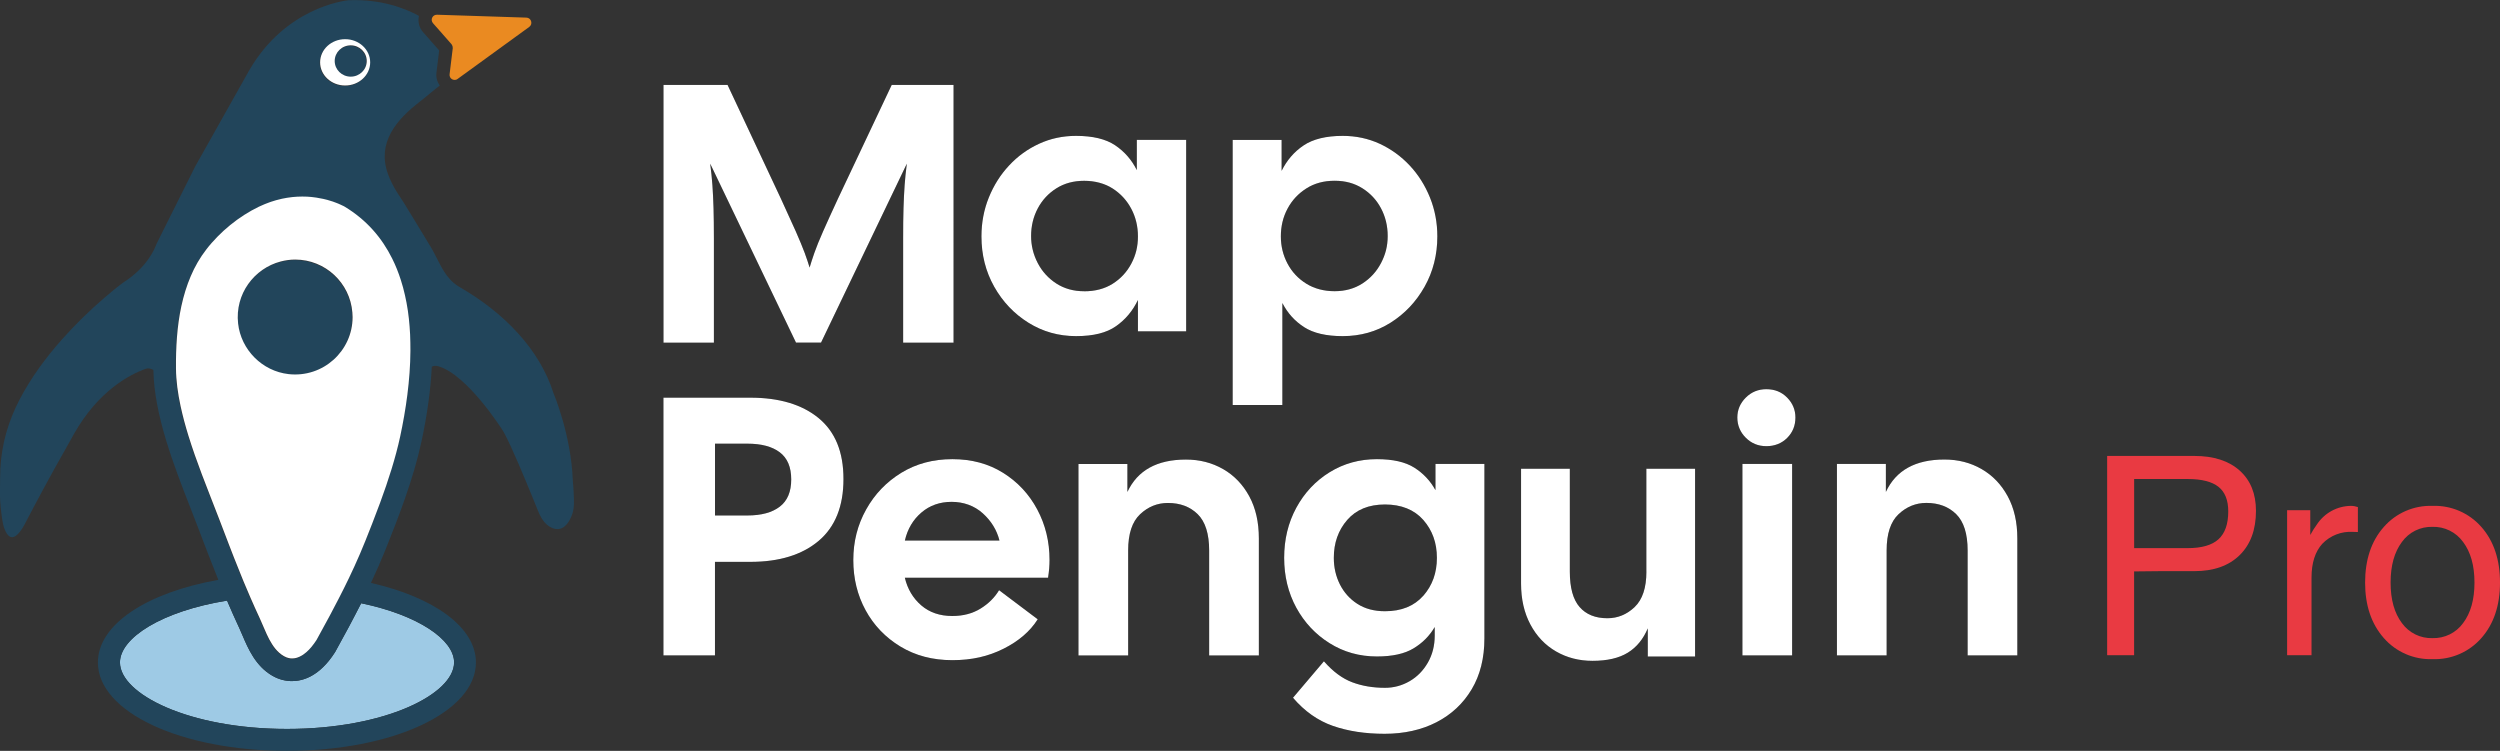 <?xml version="1.0" encoding="UTF-8"?>
<svg id="_レイヤー_2" data-name="レイヤー 2" xmlns="http://www.w3.org/2000/svg" viewBox="0 0 560.27 168.27">
  <rect x="0" y="0" width="560.27" height="168.27" fill="#333333" stroke="none"/>
  <defs>
    <style>
      .cls-1 {
        fill: #e93a42;
      }

      .cls-2 {
        fill: #fff;
      }

      .cls-3 {
        fill: #22455b;
      }

      .cls-4 {
        fill: #ea8a21;
      }

      .cls-5 {
        fill: #9ecae5;
      }
    </style>
  </defs>
  <g id="_レイヤー_1-2" data-name="レイヤー 1">
    <g>
      <g>
        <g>
          <g>
            <g>
              <path d="M159.99,53.44c0-2.64-.03-4.89-.08-6.77-.06-1.87-.14-3.59-.25-5.16-.11-1.57-.28-3.18-.5-4.83l19.23,40.1h5.61l19.23-40.1c-.22,1.65-.39,3.26-.5,4.83-.11,1.57-.19,3.29-.25,5.16-.06,1.87-.08,4.13-.08,6.77v23.35h11.3V19.03h-13.86l-12.05,25.5c-1.38,2.97-2.49,5.42-3.34,7.34-.85,1.93-1.5,3.52-1.94,4.79-.44,1.27-.8,2.37-1.07,3.3-.28-.94-.65-2.04-1.11-3.3-.47-1.26-1.13-2.86-1.98-4.79-.85-1.92-1.97-4.37-3.34-7.34l-11.96-25.5h-14.36v57.76h11.3v-23.35Z"/>
              <path d="M255.02,67.25v7.01h10.81V31.35h-11.06v6.77c-1.15-2.31-2.78-4.17-4.87-5.57-2.09-1.4-5.01-2.1-8.75-2.1-2.97,0-5.73.59-8.29,1.77-2.56,1.18-4.8,2.8-6.72,4.87-1.93,2.06-3.44,4.46-4.54,7.18-1.1,2.72-1.65,5.63-1.65,8.71,0,4.13.95,7.88,2.85,11.26,1.9,3.38,4.46,6.08,7.67,8.08,3.22,2.01,6.78,3.01,10.69,3.01s6.83-.74,8.95-2.23c2.12-1.49,3.75-3.44,4.91-5.86ZM242.97,65.27c-2.37,0-4.44-.58-6.23-1.73-1.79-1.16-3.18-2.68-4.17-4.58-.99-1.9-1.49-3.92-1.49-6.06,0-2.25.5-4.32,1.49-6.19.99-1.87,2.38-3.37,4.17-4.5,1.79-1.13,3.86-1.69,6.23-1.69s4.61.58,6.39,1.73c1.79,1.15,3.18,2.67,4.17,4.54.99,1.87,1.49,3.93,1.49,6.19s-.49,4.24-1.49,6.11c-.99,1.87-2.38,3.37-4.17,4.5-1.79,1.13-3.92,1.69-6.39,1.69Z"/>
              <path d="M292.25,73.31c2.09,1.35,4.98,2.02,8.66,2.02,3.96,0,7.54-1,10.73-3.01,3.19-2.01,5.73-4.7,7.63-8.08,1.9-3.38,2.85-7.14,2.85-11.26,0-3.08-.55-5.98-1.65-8.71-1.1-2.72-2.61-5.12-4.54-7.18-1.93-2.06-4.17-3.68-6.72-4.87-2.56-1.18-5.32-1.77-8.29-1.77-3.74,0-6.67.72-8.79,2.15-2.12,1.43-3.75,3.33-4.91,5.69v-6.93h-10.97v59.41h11.14v-22.86c1.16,2.26,2.78,4.06,4.87,5.4ZM287.05,52.97c0-2.25.49-4.32,1.49-6.19.99-1.87,2.39-3.38,4.21-4.54,1.81-1.16,3.93-1.73,6.35-1.73s4.44.57,6.23,1.69c1.79,1.13,3.18,2.63,4.17,4.5.99,1.87,1.49,3.93,1.49,6.19s-.5,4.17-1.49,6.06c-.99,1.9-2.38,3.42-4.17,4.58-1.79,1.15-3.87,1.73-6.23,1.73s-4.54-.56-6.35-1.69c-1.82-1.13-3.22-2.63-4.21-4.5-.99-1.87-1.49-3.91-1.49-6.11Z"/>
              <path d="M183.46,93.7c-3.71-3.05-8.82-4.58-15.31-4.58h-19.47v57.76h11.55v-20.96h7.92c6.49,0,11.59-1.57,15.31-4.7,3.71-3.13,5.57-7.76,5.57-13.86s-1.86-10.6-5.57-13.66ZM174.76,113.54c-1.71,1.32-4.13,1.98-7.26,1.98h-7.26v-16.09h7.26c3.14,0,5.56.65,7.26,1.94,1.7,1.29,2.56,3.31,2.56,6.07s-.85,4.79-2.56,6.1Z"/>
              <path d="M224.78,105.95c-3.27-2.04-7.05-3.05-11.35-3.05s-8.1,1.02-11.43,3.05c-3.33,2.04-5.96,4.77-7.88,8.21-1.93,3.44-2.89,7.22-2.89,11.35s.92,7.88,2.76,11.26c1.84,3.38,4.44,6.09,7.8,8.13,3.36,2.03,7.23,3.05,11.63,3.05s8.06-.85,11.47-2.56c3.41-1.7,5.97-3.91,7.67-6.6l-8.66-6.52c-.99,1.65-2.38,3.03-4.17,4.13-1.79,1.1-3.89,1.65-6.31,1.65-2.81,0-5.13-.8-6.97-2.39-1.84-1.59-3.07-3.66-3.67-6.19h32.1c.11-.71.19-1.4.25-2.06.05-.66.08-1.29.08-1.9,0-4.13-.92-7.91-2.76-11.35-1.84-3.44-4.4-6.17-7.67-8.21ZM202.79,121.13c.6-2.58,1.84-4.68,3.71-6.27,1.87-1.6,4.13-2.39,6.77-2.39s5.07.85,6.97,2.56c1.9,1.71,3.15,3.74,3.75,6.11h-21.21Z"/>
              <path d="M274.11,105.13c-2.48-1.43-5.25-2.14-8.33-2.14-6.49,0-10.86,2.42-13.12,7.26v-6.27h-10.97v42.91h11.14v-23.52c0-3.74.89-6.45,2.68-8.13,1.79-1.68,3.86-2.52,6.23-2.52,2.75,0,4.98.84,6.68,2.52s2.56,4.39,2.56,8.13v23.52h11.14v-26.24c0-3.63-.71-6.77-2.14-9.41-1.43-2.64-3.38-4.68-5.86-6.11Z"/>
              <path d="M321.69,109.83c-1.15-2.09-2.74-3.77-4.74-5.03-2.01-1.27-4.8-1.9-8.37-1.9-3.91,0-7.44.98-10.6,2.93-3.16,1.95-5.65,4.61-7.47,7.96-1.82,3.36-2.72,7.1-2.72,11.22s.91,7.85,2.72,11.18c1.82,3.33,4.3,5.98,7.47,7.96,3.16,1.98,6.7,2.97,10.6,2.97,3.46,0,6.2-.6,8.21-1.82,2.01-1.21,3.59-2.8,4.74-4.78v1.9c0,2.26-.51,4.28-1.53,6.06-1.02,1.79-2.38,3.18-4.08,4.17-1.71.99-3.55,1.49-5.53,1.49-2.7,0-5.14-.41-7.34-1.24-2.2-.82-4.32-2.39-6.35-4.7l-6.93,8.17c2.58,3.02,5.57,5.13,8.95,6.31,3.38,1.18,7.25,1.77,11.59,1.77s8.28-.87,11.63-2.6c3.35-1.73,5.98-4.19,7.88-7.38,1.9-3.19,2.85-6.99,2.85-11.39v-39.11h-10.97v5.86ZM318.97,133.51c-2.04,2.31-4.9,3.47-8.58,3.47-2.42,0-4.48-.55-6.19-1.65-1.71-1.1-3.01-2.56-3.92-4.37-.91-1.82-1.36-3.8-1.36-5.94,0-3.35,1-6.19,3.01-8.5,2.01-2.31,4.83-3.46,8.46-3.46s6.54,1.15,8.58,3.46c2.03,2.31,3.05,5.14,3.05,8.5s-1.02,6.19-3.05,8.5Z"/>
              <path d="M395.86,87.22c-1.82,0-3.36.63-4.62,1.89-1.26,1.26-1.89,2.74-1.89,4.46s.63,3.28,1.89,4.53c1.26,1.26,2.8,1.89,4.62,1.89s3.42-.61,4.66-1.85c1.23-1.23,1.85-2.75,1.85-4.57,0-1.71-.61-3.2-1.85-4.46-1.23-1.26-2.78-1.89-4.66-1.89Z"/>
              <rect x="390.49" y="103.97" width="11.14" height="42.91"/>
              <path d="M449.95,111.23c-1.43-2.64-3.38-4.68-5.86-6.11-2.47-1.43-5.25-2.14-8.33-2.14-6.49,0-10.87,2.42-13.12,7.26v-6.27h-10.97v42.91h11.14v-23.52c0-3.74.89-6.45,2.68-8.13,1.79-1.68,3.86-2.52,6.23-2.52,2.75,0,4.98.84,6.68,2.52,1.7,1.68,2.56,4.39,2.56,8.13v23.52h11.14v-26.24c0-3.63-.72-6.77-2.15-9.41Z"/>
              <path d="M368.97,128.11c0,3.61-.88,6.26-2.63,7.93-1.75,1.67-3.79,2.51-6.11,2.51-2.7,0-4.77-.84-6.23-2.51-1.46-1.67-2.19-4.32-2.19-7.93v-23.06h-10.93v25.73c0,3.51.7,6.57,2.1,9.19,1.4,2.62,3.32,4.63,5.75,6.03,2.43,1.4,5.15,2.1,8.17,2.1,3.29,0,5.92-.61,7.89-1.82,1.97-1.21,3.47-3.03,4.49-5.46v6.31h10.6v-42.08h-10.92v23.06Z"/>
            </g>
            <g>
              <path class="cls-2" d="M159.99,53.44c0-2.64-.03-4.89-.08-6.77-.06-1.87-.14-3.59-.25-5.16-.11-1.57-.28-3.18-.5-4.83l19.23,40.1h5.61l19.23-40.1c-.22,1.65-.39,3.26-.5,4.83-.11,1.57-.19,3.29-.25,5.16-.06,1.87-.08,4.13-.08,6.77v23.35h11.3V19.03h-13.86l-12.05,25.5c-1.38,2.97-2.49,5.42-3.34,7.34-.85,1.93-1.5,3.52-1.94,4.79-.44,1.27-.8,2.37-1.07,3.3-.28-.94-.65-2.04-1.11-3.3-.47-1.26-1.13-2.86-1.98-4.79-.85-1.92-1.97-4.37-3.34-7.34l-11.96-25.5h-14.36v57.76h11.3v-23.35Z"/>
              <path class="cls-2" d="M255.02,67.25v7.01h10.81V31.35h-11.06v6.77c-1.15-2.31-2.78-4.17-4.87-5.57-2.09-1.4-5.01-2.1-8.75-2.1-2.97,0-5.73.59-8.29,1.77-2.56,1.18-4.8,2.8-6.72,4.87-1.93,2.06-3.44,4.46-4.54,7.18-1.1,2.72-1.65,5.63-1.65,8.71,0,4.13.95,7.88,2.85,11.26,1.9,3.38,4.46,6.08,7.67,8.08,3.22,2.01,6.78,3.01,10.69,3.01s6.83-.74,8.95-2.23c2.12-1.49,3.75-3.44,4.91-5.86ZM242.97,65.27c-2.37,0-4.44-.58-6.23-1.73-1.79-1.16-3.18-2.68-4.17-4.58-.99-1.9-1.49-3.92-1.49-6.06,0-2.25.5-4.32,1.49-6.19.99-1.87,2.38-3.37,4.17-4.5,1.79-1.13,3.86-1.69,6.23-1.69s4.61.58,6.39,1.73c1.79,1.15,3.18,2.67,4.17,4.54.99,1.87,1.49,3.93,1.49,6.19s-.49,4.24-1.49,6.11c-.99,1.87-2.38,3.37-4.17,4.5-1.79,1.13-3.92,1.69-6.39,1.69Z"/>
              <path class="cls-2" d="M292.25,73.31c2.09,1.35,4.98,2.02,8.66,2.02,3.96,0,7.54-1,10.73-3.01,3.19-2.01,5.73-4.7,7.63-8.08,1.9-3.38,2.85-7.14,2.85-11.26,0-3.08-.55-5.98-1.65-8.71-1.1-2.72-2.61-5.12-4.54-7.18-1.93-2.06-4.17-3.68-6.72-4.87-2.56-1.18-5.32-1.77-8.29-1.77-3.74,0-6.67.72-8.79,2.15-2.12,1.43-3.75,3.33-4.91,5.69v-6.93h-10.97v59.41h11.14v-22.86c1.16,2.26,2.78,4.06,4.87,5.4ZM287.05,52.97c0-2.25.49-4.32,1.49-6.19.99-1.87,2.39-3.38,4.21-4.54,1.81-1.16,3.93-1.73,6.35-1.73s4.44.57,6.23,1.69c1.79,1.13,3.18,2.63,4.17,4.5.99,1.87,1.49,3.93,1.49,6.19s-.5,4.17-1.49,6.06c-.99,1.9-2.38,3.42-4.17,4.58-1.79,1.15-3.87,1.73-6.23,1.73s-4.54-.56-6.35-1.69c-1.82-1.13-3.22-2.63-4.21-4.5-.99-1.87-1.49-3.91-1.49-6.11Z"/>
              <path class="cls-2" d="M183.46,93.7c-3.71-3.05-8.82-4.58-15.31-4.58h-19.47v57.76h11.55v-20.96h7.92c6.49,0,11.59-1.57,15.31-4.7,3.71-3.13,5.57-7.76,5.57-13.86s-1.86-10.6-5.57-13.66ZM174.76,113.54c-1.71,1.32-4.13,1.98-7.26,1.98h-7.26v-16.09h7.26c3.14,0,5.56.65,7.26,1.94,1.7,1.29,2.56,3.31,2.56,6.07s-.85,4.79-2.56,6.1Z"/>
              <path class="cls-2" d="M224.78,105.95c-3.27-2.04-7.05-3.05-11.35-3.05s-8.1,1.02-11.43,3.05c-3.33,2.04-5.96,4.77-7.88,8.21-1.93,3.44-2.89,7.22-2.89,11.35s.92,7.88,2.76,11.26c1.84,3.38,4.44,6.09,7.8,8.13,3.36,2.03,7.23,3.05,11.63,3.05s8.06-.85,11.47-2.56c3.41-1.7,5.97-3.91,7.67-6.6l-8.66-6.52c-.99,1.65-2.38,3.03-4.17,4.13-1.79,1.1-3.89,1.65-6.31,1.65-2.81,0-5.13-.8-6.97-2.39-1.84-1.59-3.07-3.66-3.67-6.19h32.1c.11-.71.19-1.4.25-2.06.05-.66.08-1.29.08-1.9,0-4.13-.92-7.91-2.76-11.35-1.84-3.44-4.4-6.17-7.67-8.21ZM202.79,121.13c.6-2.58,1.84-4.68,3.71-6.27,1.87-1.6,4.13-2.39,6.77-2.39s5.07.85,6.97,2.56c1.9,1.71,3.15,3.74,3.75,6.11h-21.21Z"/>
              <path class="cls-2" d="M274.11,105.13c-2.48-1.43-5.25-2.14-8.33-2.14-6.49,0-10.86,2.42-13.12,7.26v-6.27h-10.97v42.91h11.14v-23.52c0-3.74.89-6.45,2.68-8.13,1.79-1.68,3.86-2.52,6.23-2.52,2.75,0,4.98.84,6.68,2.52s2.56,4.39,2.56,8.13v23.52h11.14v-26.24c0-3.63-.71-6.77-2.14-9.41-1.43-2.64-3.38-4.68-5.86-6.11Z"/>
              <path class="cls-2" d="M321.69,109.83c-1.15-2.09-2.74-3.77-4.74-5.03-2.01-1.27-4.8-1.9-8.37-1.9-3.91,0-7.44.98-10.6,2.93-3.16,1.95-5.65,4.61-7.47,7.96-1.82,3.36-2.72,7.1-2.72,11.22s.91,7.85,2.72,11.18c1.82,3.33,4.3,5.98,7.47,7.96,3.16,1.98,6.7,2.97,10.6,2.97,3.46,0,6.2-.6,8.21-1.82,2.01-1.21,3.59-2.8,4.74-4.78v1.9c0,2.26-.51,4.28-1.53,6.06-1.02,1.79-2.38,3.18-4.08,4.17-1.71.99-3.55,1.49-5.53,1.49-2.7,0-5.14-.41-7.34-1.24-2.2-.82-4.32-2.39-6.35-4.7l-6.93,8.17c2.58,3.02,5.57,5.13,8.95,6.31,3.38,1.18,7.25,1.77,11.59,1.77s8.28-.87,11.63-2.6c3.35-1.73,5.98-4.19,7.88-7.38,1.9-3.19,2.85-6.99,2.85-11.39v-39.11h-10.97v5.86ZM318.97,133.51c-2.04,2.31-4.9,3.47-8.58,3.47-2.42,0-4.48-.55-6.19-1.65-1.71-1.1-3.01-2.56-3.92-4.37-.91-1.82-1.36-3.8-1.36-5.94,0-3.35,1-6.19,3.01-8.5,2.01-2.31,4.83-3.46,8.46-3.46s6.54,1.15,8.58,3.46c2.03,2.31,3.05,5.14,3.05,8.5s-1.02,6.19-3.05,8.5Z"/>
              <path class="cls-2" d="M395.86,87.22c-1.82,0-3.36.63-4.62,1.89-1.26,1.26-1.89,2.74-1.89,4.46s.63,3.28,1.89,4.53c1.26,1.26,2.8,1.89,4.62,1.89s3.42-.61,4.66-1.85c1.23-1.23,1.85-2.75,1.85-4.57,0-1.71-.61-3.2-1.85-4.46-1.23-1.26-2.78-1.89-4.66-1.89Z"/>
              <rect class="cls-2" x="390.49" y="103.97" width="11.14" height="42.91"/>
              <path class="cls-2" d="M449.95,111.23c-1.43-2.64-3.38-4.68-5.86-6.11-2.47-1.43-5.25-2.14-8.33-2.14-6.49,0-10.87,2.42-13.12,7.26v-6.27h-10.97v42.91h11.14v-23.52c0-3.74.89-6.45,2.68-8.13,1.79-1.68,3.86-2.52,6.23-2.52,2.75,0,4.98.84,6.68,2.52,1.7,1.68,2.56,4.39,2.56,8.13v23.52h11.14v-26.24c0-3.63-.72-6.77-2.15-9.41Z"/>
              <path class="cls-2" d="M368.97,128.11c0,3.61-.88,6.26-2.63,7.93-1.75,1.67-3.79,2.51-6.11,2.51-2.7,0-4.77-.84-6.23-2.51-1.46-1.67-2.19-4.32-2.19-7.93v-23.06h-10.93v25.73c0,3.51.7,6.57,2.1,9.19,1.4,2.62,3.32,4.63,5.75,6.03,2.43,1.4,5.15,2.1,8.17,2.1,3.29,0,5.92-.61,7.89-1.82,1.97-1.21,3.47-3.03,4.49-5.46v6.31h10.6v-42.08h-10.92v23.06Z"/>
            </g>
          </g>
          <g>
            <path class="cls-5" d="M75.12,146.09l-.09.14c-3.4,5.3-7.11,6.41-9.61,6.41-1.52,0-2.99-.4-4.37-1.19-3.78-2.17-5.47-6.15-6.71-9.06-.22-.53-.44-1.04-.66-1.51-.99-2.13-1.92-4.21-2.8-6.28-14.62,2.36-24,8.36-24,13.86,0,7.05,15.38,14.9,37.44,14.9s37.44-7.85,37.44-14.9c0-5.09-8.04-10.61-20.83-13.27-1.74,3.45-3.64,6.98-5.74,10.76l-.08.14Z"/>
            <path class="cls-3" d="M45.15,106.41c1.34,3.55,2.71,6.96,3.89,10.04.74,1.96,1.47,3.86,2.19,5.73-.72-1.87-1.45-3.78-2.19-5.73-1.17-3.09-2.55-6.49-3.89-10.04Z"/>
            <path class="cls-3" d="M42.65,62c.46-1.07.97-2.1,1.55-3.11-.58,1-1.1,2.04-1.55,3.11Z"/>
            <path class="cls-3" d="M45.15,106.41c-1.07-2.84-2.12-5.78-3.03-8.72.9,2.94,1.95,5.87,3.03,8.72Z"/>
            <path class="cls-3" d="M48.65,53.14c.9-.91,1.85-1.78,2.85-2.6-1,.81-1.95,1.68-2.85,2.6Z"/>
            <path class="cls-3" d="M67.69,44.13c-.06,0-.12,0-.18,0,.1,0,.19,0,.29,0-.04,0-.07,0-.11,0Z"/>
            <path class="cls-3" d="M51.49,50.54c2-1.63,4.18-3.03,6.44-4.12-2.26,1.09-4.44,2.49-6.44,4.12Z"/>
            <path class="cls-3" d="M65.45,44.25s.01,0,.02,0c0,0-.01,0-.02,0Z"/>
            <path class="cls-3" d="M66.49,44.17c.1,0,.2,0,.3-.01-.1,0-.2,0-.3.01Z"/>
            <path class="cls-3" d="M64.09,44.44c.11-.02.22-.04.32-.05-.11.02-.22.04-.32.05Z"/>
            <path class="cls-3" d="M59.14,45.89c.12-.05.23-.09.35-.14-.12.05-.23.09-.35.14Z"/>
            <path class="cls-3" d="M85.14,112.72c-.58,1.59-1.18,3.15-1.78,4.69.6-1.54,1.2-3.1,1.78-4.69Z"/>
            <path class="cls-3" d="M62.96,44.66c.11-.02.22-.05.33-.07-.11.02-.22.05-.33.07Z"/>
            <path class="cls-3" d="M61.83,44.94s.01,0,.02,0c0,0-.01,0-.02,0Z"/>
            <path class="cls-3" d="M60.35,45.42c.12-.04.23-.08.35-.12-.11.04-.23.08-.35.12Z"/>
            <path class="cls-3" d="M40.56,68.68c-.99,4.59-1.25,9.4-1.21,13.94,0,.03,0,.06,0,.09,0-.03,0-.06,0-.09-.04-4.54.22-9.34,1.21-13.94Z"/>
            <path class="cls-3" d="M47.35,54.54c-.42.48-.82.96-1.2,1.46-.72.93-1.37,1.89-1.95,2.9.58-1,1.23-1.97,1.95-2.9.38-.49.79-.98,1.2-1.46Z"/>
            <path class="cls-3" d="M62.52,146.41c.31.27.64.51,1,.72.18.1.36.19.53.26-.18-.07-.35-.16-.53-.26-.36-.21-.69-.45-1-.72Z"/>
            <path class="cls-3" d="M67.13,147.25c-.05.02-.1.05-.16.07.05-.02.1-.05.16-.07Z"/>
            <path class="cls-3" d="M67.88,146.81s-.06.04-.09.06c.03-.02.06-.04.09-.06Z"/>
            <path class="cls-3" d="M64.58,147.56c-.12-.03-.23-.07-.35-.11.12.04.24.08.35.11Z"/>
            <path class="cls-3" d="M66.26,147.57s-.02,0-.02,0c0,0,.02,0,.02,0Z"/>
            <path class="cls-3" d="M65.1,147.65c-.11,0-.22-.03-.32-.05.11.02.22.04.32.05Z"/>
            <path class="cls-3" d="M68.58,146.27s-.08.07-.13.1c.04-.04.08-.07.13-.1Z"/>
            <path class="cls-3" d="M65.42,147.67s.06-.01.1-.01c-.07,0-.15,0-.22,0,.04,0,.08,0,.12,0Z"/>
            <path class="cls-3" d="M69.27,145.6s-.07.08-.11.12c.04-.04.07-.08.11-.12Z"/>
            <path class="cls-3" d="M69.83,144.96s-.05.06-.07.09c.02-.03.05-.06.07-.09Z"/>
            <path class="cls-3" d="M70.42,144.18s-.07.09-.1.14c.03-.05.07-.09.1-.14Z"/>
            <path class="cls-3" d="M61.85,44.94c.37-.1.74-.19,1.11-.28-.37.08-.73.17-1.11.28Z"/>
            <path class="cls-3" d="M60.7,45.3c.38-.13.76-.25,1.13-.35-.37.1-.75.22-1.13.35Z"/>
            <path class="cls-3" d="M63.29,44.59c.27-.06.54-.11.8-.15-.26.04-.53.1-.8.15Z"/>
            <path class="cls-3" d="M59.49,45.75c.29-.12.58-.23.87-.33-.29.1-.58.21-.87.33Z"/>
            <path class="cls-3" d="M52.31,124.97c.56,1.42,1.13,2.83,1.7,4.24h0c-.58-1.41-1.14-2.82-1.7-4.24Z"/>
            <path class="cls-3" d="M57.94,46.42c.4-.19.8-.37,1.2-.53-.4.17-.8.34-1.2.53Z"/>
            <path class="cls-3" d="M42.13,97.69c-.68-2.2-1.28-4.41-1.74-6.58.47,2.17,1.06,4.38,1.74,6.58Z"/>
            <path class="cls-3" d="M79.35,127.03c.86-1.88,1.68-3.78,2.45-5.71.51-1.28,1.03-2.59,1.55-3.92-.52,1.33-1.04,2.64-1.55,3.92-.78,1.93-1.6,3.83-2.45,5.71Z"/>
            <path class="cls-3" d="M39.65,86.83c-.18-1.4-.28-2.78-.29-4.12.01,1.34.12,2.72.29,4.12Z"/>
            <path class="cls-3" d="M40.38,91.11c-.31-1.45-.56-2.88-.74-4.28.18,1.4.43,2.84.74,4.28Z"/>
            <path class="cls-3" d="M65.47,44.25c.34-.04.68-.06,1.01-.08-.33.02-.67.04-1.01.08Z"/>
            <path class="cls-3" d="M64.42,44.39c.35-.05.7-.1,1.04-.14-.34.04-.69.08-1.04.14Z"/>
            <path class="cls-3" d="M66.79,44.15c.25-.01.49-.02.73-.02-.24,0-.48,0-.73.02Z"/>
            <path class="cls-3" d="M64.77,147.6c-.07-.01-.13-.02-.2-.04.07.02.13.03.2.04Z"/>
            <path class="cls-3" d="M67.79,146.88c-.21.14-.44.26-.66.37.23-.11.45-.23.66-.37Z"/>
            <path class="cls-3" d="M69.75,145.05c-.16.19-.32.37-.49.55.17-.18.33-.36.49-.55Z"/>
            <path class="cls-3" d="M69.15,145.72c-.19.19-.38.38-.58.55.2-.17.39-.36.58-.55Z"/>
            <path class="cls-3" d="M70.31,144.32c-.16.21-.32.43-.49.64.17-.21.33-.42.49-.64Z"/>
            <path class="cls-3" d="M62.52,146.41c-.62-.54-1.15-1.2-1.61-1.92.46.72.99,1.38,1.61,1.92Z"/>
            <path class="cls-3" d="M64.22,147.45c-.06-.02-.12-.04-.17-.06.06.02.12.04.17.06Z"/>
            <path class="cls-3" d="M60.91,144.49c-.46-.72-.86-1.5-1.23-2.29.36.79.76,1.57,1.23,2.29Z"/>
            <path class="cls-3" d="M68.45,146.38c-.19.16-.38.3-.57.44.2-.13.39-.28.57-.44Z"/>
            <path class="cls-3" d="M66.24,147.57c-.24.05-.48.08-.72.09.24,0,.48-.03.72-.09Z"/>
            <path class="cls-3" d="M70.42,144.18c.15-.22.3-.43.44-.64,1-1.81,2-3.63,2.97-5.45-.97,1.82-1.97,3.63-2.97,5.45-.14.21-.28.43-.44.64Z"/>
            <path class="cls-3" d="M66.97,147.32c-.23.1-.47.19-.71.25.24-.06.48-.15.71-.25Z"/>
            <path class="cls-3" d="M65.3,147.66c-.07,0-.13,0-.2-.01.07,0,.13.01.2.01Z"/>
            <path class="cls-3" d="M59.68,142.2c-.55-1.19-1.01-2.39-1.5-3.43-.76-1.63-1.48-3.23-2.17-4.82h0c.69,1.59,1.41,3.19,2.17,4.82.48,1.04.95,2.24,1.5,3.43Z"/>
            <path class="cls-3" d="M54.53,130.47c.48,1.16.98,2.31,1.48,3.48h0c-.51-1.16-1-2.32-1.48-3.48Z"/>
            <path class="cls-3" d="M54.02,129.22h0c.17.42.34.84.51,1.26-.17-.42-.34-.84-.51-1.26Z"/>
            <g>
              <g>
                <path class="cls-3" d="M128.57,110.46c-.05-.91-.11-1.82-.2-2.72-.35-10.27-4.32-19.61-4.32-19.61-1.57-4.96-4.36-9.45-7.83-13.3-3.79-4.21-8.31-7.66-13.19-10.48-.44-.25-.85-.54-1.24-.86-2.53-2.07-3.53-5.23-5.16-7.98-1.83-3.09-4.37-7.15-5.98-9.83-.78-1.3-2.65-3.69-3.73-6.75-2.49-7.04,1.99-12.15,7.25-16.22,1.48-1.14,2.89-2.4,4.39-3.54-.59-.83-.88-1.85-.75-2.88l.61-4.99-3.61-4.09c-.89-1.01-1.21-2.37-.92-3.65-3.06-1.67-8.41-3.78-15.63-3.51h-.16c-1.14.13-14.13,1.75-22.22,15.66l-12.15,21.62-8.65,17.32-.1.23c-.25.73-1.92,4.96-7.3,8.4-1.49,1.09-2.92,2.27-4.31,3.48-3.35,2.88-6.52,5.97-9.45,9.27-3.65,4.11-6.95,8.57-9.5,13.45C1.87,94.35.37,99.49.08,105.01c-.08,1.61-.05,3.23-.08,4.83-.03,1.69.07,3.38.29,5.05.21,1.59.37,3.38,1.26,4.72,1.5,2.26,3.39-.98,4.06-2.27.64-1.24,1.29-2.47,1.94-3.7,2.94-5.54,5.98-11.03,9.08-16.48,5.36-9.43,12.19-13.11,15.93-14.48.65-.24,1.32-.11,1.82.25.15,10.06,4.68,21.64,8.32,30.95.59,1.5,1.16,2.95,1.68,4.34,1.51,3.98,2.98,7.84,4.55,11.73-15.94,2.82-26.99,9.95-26.99,18.51,0,11.11,18.61,19.81,42.36,19.81s42.36-8.7,42.36-19.81c0-7.93-9.48-14.63-23.53-17.82,1.16-2.47,2.25-4.94,3.27-7.47,2.97-7.41,6.3-16.01,8.07-24.28,1.28-5.95,2.04-11.52,2.3-16.71.43-.21.94-.27,1.45-.1,6.54,1.87,14.38,14.29,14.38,14.29.24.36.44.74.64,1.12.47.91.91,1.85,1.34,2.78.54,1.19,1.07,2.39,1.59,3.59.56,1.29,1.1,2.59,1.65,3.89.51,1.22,1.01,2.44,1.51,3.66.4.97.79,1.94,1.18,2.91.54,1.33,1.12,2.52,2.28,3.43,1.04.81,2.42,1.2,3.56.36.94-.69,1.56-1.87,1.92-2.96.49-1.49.37-3.15.29-4.7ZM77.26,8.89c3.1,0,5.61,2.32,5.61,5.19s-2.51,5.19-5.61,5.19-5.61-2.32-5.61-5.19,2.51-5.19,5.61-5.19ZM101.77,148.46c0,7.05-15.38,14.9-37.44,14.9s-37.44-7.85-37.44-14.9c0-5.5,9.38-11.5,24-13.86.88,2.06,1.81,4.15,2.8,6.28.22.47.44.98.66,1.51,1.24,2.91,2.93,6.89,6.71,9.06,1.38.79,2.85,1.19,4.37,1.19,2.51,0,6.21-1.11,9.61-6.41l.09-.14.08-.14c2.1-3.78,3.99-7.31,5.74-10.76,12.79,2.66,20.83,8.18,20.83,13.27ZM89.63,97.86c-1.04,4.87-2.69,9.94-4.49,14.86-.58,1.59-1.18,3.15-1.78,4.69-.52,1.33-1.04,2.64-1.55,3.92-.78,1.93-1.6,3.83-2.45,5.71-.41.89-.82,1.77-1.24,2.65-.75,1.55-1.52,3.09-2.31,4.63-.65,1.27-1.31,2.53-1.98,3.78-.97,1.82-1.97,3.63-2.97,5.45-.14.21-.28.43-.44.64-.03.05-.07.09-.1.14-.16.21-.32.43-.49.64-.02.03-.05.06-.07.09-.16.19-.32.37-.49.55-.04.04-.07.08-.11.12-.19.19-.38.38-.58.55-.04.04-.08.07-.13.1-.19.16-.38.3-.57.44-.03.02-.06.04-.09.06-.21.14-.44.26-.66.37-.05.02-.1.05-.16.07-.23.1-.47.19-.71.25,0,0-.02,0-.02,0-.24.05-.48.08-.72.09-.03,0-.06.01-.1.01-.04,0-.08,0-.12,0-.07,0-.13,0-.2-.01-.11,0-.22-.03-.32-.05-.07-.01-.13-.02-.2-.04-.12-.03-.23-.07-.35-.11-.06-.02-.12-.04-.17-.06-.18-.07-.35-.16-.53-.26-.36-.21-.69-.45-1-.72-.62-.54-1.15-1.2-1.61-1.92-.46-.72-.86-1.5-1.23-2.29-.55-1.19-1.01-2.39-1.5-3.43-.76-1.63-1.48-3.23-2.17-4.82-.51-1.16-1-2.32-1.48-3.48-.17-.42-.34-.84-.51-1.26-.58-1.41-1.14-2.82-1.7-4.24-.36-.92-.72-1.85-1.08-2.79-.72-1.87-1.45-3.78-2.19-5.73-1.17-3.09-2.55-6.49-3.89-10.04-1.07-2.84-2.12-5.78-3.03-8.72-.68-2.2-1.28-4.41-1.74-6.58-.31-1.45-.56-2.88-.74-4.28-.18-1.4-.28-2.78-.29-4.12,0-.03,0-.06,0-.09-.04-4.54.22-9.34,1.21-13.94.5-2.3,1.17-4.54,2.09-6.67.46-1.07.97-2.1,1.55-3.11.58-1,1.23-1.97,1.95-2.9.38-.49.79-.98,1.2-1.46.42-.48.85-.94,1.3-1.4.9-.91,1.85-1.78,2.85-2.6,2-1.63,4.18-3.03,6.44-4.12.4-.19.8-.37,1.2-.53.12-.05.23-.09.35-.14.29-.12.58-.23.87-.33.12-.04.23-.08.35-.12.38-.13.76-.25,1.13-.35,0,0,.01,0,.02,0,.37-.1.74-.19,1.11-.28.11-.02.22-.05.33-.07.27-.06.54-.11.8-.15.11-.02.22-.04.32-.05.35-.05.7-.1,1.04-.14,0,0,.01,0,.02,0,.34-.04.68-.06,1.01-.08.1,0,.2,0,.3-.01.25-.01.49-.02.73-.02.06,0,.12,0,.18,0,.04,0,.07,0,.11,0,.31,0,.62,0,.93.02,0,0,.01,0,.02,0,.31.02.6.04.89.07.09,0,.17.02.26.03.21.02.43.05.63.08.08.01.16.02.24.03.55.08,1.07.18,1.56.29.07.02.14.03.21.05.18.04.35.09.53.13.07.02.13.03.2.05.45.12.86.25,1.24.38.05.02.11.04.16.06.14.05.27.1.4.15.05.02.1.04.14.05.16.06.32.12.46.18,0,0,0,0,0,0,.15.06.28.12.41.18.04.02.07.03.11.05.09.04.17.08.25.12.03.01.06.03.09.04.09.04.18.09.25.12,0,0,.01,0,.02,0,.07.04.13.07.19.1.02.01.04.02.05.03.03.02.06.03.08.04.01,0,.03.01.03.02,0,0,.01,0,.01,0,0,0,.01,0,.01,0,4.92,2.97,8.34,7,10.64,11.62.77,1.54,1.41,3.15,1.94,4.81.35,1.11.66,2.24.92,3.38.13.57.25,1.15.36,1.73.22,1.16.39,2.34.52,3.53.13,1.19.23,2.39.28,3.59.06,1.2.08,2.41.07,3.62-.04,6.65-1.03,13.3-2.28,19.15Z"/>
                <path class="cls-3" d="M66.06,58.28c-1.12,0-2.21.16-3.24.43-5.98,1.56-10.28,7.3-9.55,13.9.65,5.89,5.42,10.67,11.31,11.34,7.76.87,14.36-5.2,14.36-12.79,0-.34-.02-.67-.05-1-.51-6.63-6.06-11.88-12.82-11.88Z"/>
              </g>
              <ellipse class="cls-3" cx="78.51" cy="13.78" rx="3.59" ry="3.51"/>
            </g>
            <path class="cls-4" d="M118,3.95l-20.06-.65s0,0,0,0c-.01,0-.03,0-.04,0-.06,0-.11.02-.17.03-.05,0-.11,0-.16.02-.06.02-.11.05-.17.07-.04.02-.09.04-.13.06-.05.03-.09.08-.14.12-.03.03-.07.06-.1.09-.04.05-.07.1-.1.15-.02.04-.05.07-.07.11-.03.06-.04.12-.06.18-.01.04-.03.08-.04.13-.01.06,0,.13,0,.19,0,.04,0,.08,0,.13,0,.07.03.14.06.21.01.04.02.07.03.11.04.09.1.18.17.27,0,0,0,.02.02.03l2.77,3.14,1.38,1.57c.05.06.08.14.12.21.07.12.11.24.13.37.02.11.04.21.03.32l-.13,1.04-.08.66-.5,4.11c-.01.11,0,.22,0,.32,0,.03.01.06.02.09.02.07.04.15.07.21.01.02.02.05.03.07.03.06.07.11.11.17.02.02.03.05.05.07,0,0,.02.01.03.02.06.06.13.11.2.16.02.02.05.03.07.04.06.03.13.06.2.08.02,0,.05.02.07.02.09.02.18.04.27.04,0,0,0,0,.01,0,.07,0,.15-.02.22-.03.04,0,.08,0,.12-.02.11-.04.22-.09.32-.17l8.03-5.83,8.03-5.83s0,0,0,0c.22-.16.35-.36.42-.58.21-.67-.23-1.47-1.06-1.5Z"/>
          </g>
        </g>
        <path class="cls-2" d="M82.96,13.97c0-2.86-2.51-5.19-5.61-5.19s-5.61,2.32-5.61,5.19,2.51,5.19,5.61,5.19,5.61-2.32,5.61-5.19ZM75.01,13.67c0-1.94,1.61-3.51,3.59-3.51s3.59,1.57,3.59,3.51-1.61,3.51-3.59,3.51-3.59-1.57-3.59-3.51Z"/>
        <path class="cls-2" d="M77.27,46.32s0,0-.01,0c0,0,0,0-.01,0,0,0-.02-.01-.03-.02-.02-.01-.05-.03-.08-.04-.02,0-.03-.02-.05-.03-.05-.03-.11-.06-.19-.1,0,0-.01,0-.02,0-.07-.04-.16-.08-.25-.12-.03-.01-.06-.03-.09-.04-.08-.04-.16-.08-.25-.12-.04-.02-.07-.03-.11-.05-.13-.06-.26-.11-.41-.18,0,0,0,0,0,0-.14-.06-.3-.12-.46-.18-.05-.02-.09-.04-.14-.05-.13-.05-.26-.1-.4-.15-.05-.02-.11-.04-.16-.06-.38-.13-.79-.26-1.24-.38-.06-.02-.13-.03-.2-.05-.17-.04-.35-.09-.53-.13-.07-.02-.14-.03-.21-.05-.49-.11-1.01-.21-1.56-.29-.08-.01-.16-.02-.24-.03-.21-.03-.42-.05-.63-.08-.09,0-.17-.02-.26-.03-.29-.03-.59-.05-.89-.07,0,0-.01,0-.02,0-.3-.01-.61-.02-.93-.02-.04,0-.07,0-.11,0-.06,0-.12,0-.18,0-.24,0-.48,0-.73.02-.1,0-.2,0-.3.01-.33.02-.67.04-1.01.08,0,0-.01,0-.02,0-.34.04-.69.08-1.04.14-.11.02-.21.04-.32.05-.26.04-.53.1-.8.15-.11.02-.22.05-.33.07-.37.08-.73.17-1.11.28,0,0-.01,0-.02,0-.37.1-.75.22-1.13.35-.11.04-.23.08-.35.12-.29.1-.57.21-.87.33-.12.05-.23.09-.35.14-.4.17-.8.34-1.2.53-2.26,1.09-4.44,2.49-6.44,4.12-1,.81-1.95,1.68-2.85,2.6-.45.46-.88.92-1.3,1.4-.42.48-.82.96-1.2,1.46-.72.93-1.37,1.89-1.95,2.9-.58,1-1.1,2.04-1.55,3.11-.91,2.13-1.59,4.38-2.09,6.67-.99,4.59-1.25,9.4-1.21,13.94,0,.03,0,.06,0,.09.01,1.34.12,2.72.29,4.12.18,1.4.43,2.84.74,4.28.47,2.17,1.06,4.38,1.74,6.58.91,2.94,1.95,5.87,3.03,8.72,1.34,3.55,2.71,6.96,3.89,10.04.74,1.96,1.47,3.86,2.19,5.73.36.94.72,1.86,1.08,2.79.56,1.42,1.13,2.83,1.7,4.24.17.42.34.84.51,1.26.48,1.16.98,2.31,1.48,3.48.69,1.59,1.41,3.19,2.17,4.82.48,1.04.95,2.24,1.5,3.43.36.79.76,1.57,1.23,2.29.46.72.99,1.38,1.61,1.92.31.27.64.51,1,.72.18.1.36.19.53.26.06.02.12.04.17.06.12.04.24.08.35.11.07.02.13.03.2.04.11.02.22.04.32.05.07,0,.13.01.2.01.04,0,.08,0,.12,0,.03,0,.06-.01.1-.01.24,0,.48-.03.72-.09,0,0,.02,0,.02,0,.24-.06.48-.15.71-.25.05-.02.1-.05.16-.07.23-.11.45-.23.66-.37.03-.02.06-.04.09-.06.2-.13.39-.28.57-.44.04-.04.08-.07.13-.1.2-.17.39-.36.58-.55.04-.04.07-.08.11-.12.17-.18.33-.36.49-.55.02-.03.05-.06.07-.09.17-.21.33-.42.49-.64.03-.05.07-.09.1-.14.15-.22.3-.43.44-.64,1-1.81,2-3.63,2.97-5.45.67-1.26,1.33-2.52,1.98-3.78.79-1.53,1.56-3.07,2.31-4.63.42-.88.84-1.76,1.24-2.65.86-1.88,1.68-3.78,2.45-5.71.51-1.28,1.03-2.59,1.55-3.92.6-1.54,1.2-3.1,1.78-4.69,1.81-4.92,3.45-10,4.49-14.86,1.25-5.85,2.24-12.5,2.28-19.15,0-1.21-.02-2.42-.07-3.62-.06-1.2-.15-2.4-.28-3.59-.13-1.19-.3-2.37-.52-3.53-.11-.58-.23-1.16-.36-1.73-.26-1.15-.56-2.28-.92-3.38-.53-1.66-1.17-3.27-1.94-4.81-2.3-4.63-5.73-8.65-10.64-11.62ZM64.67,83.84c-5.89-.66-10.66-5.44-11.31-11.34-.73-6.6,3.58-12.34,9.55-13.9,1.04-.27,2.12-.43,3.24-.43,6.76,0,12.31,5.24,12.82,11.88.03.33.05.66.05,1,0,7.59-6.6,13.66-14.36,12.79Z"/>
      </g>
      <path id="Pro" class="cls-1" d="M472.23,146.84v-44.66h19.53c4.33,0,7.72,1.09,10.16,3.27,2.44,2.18,3.66,5.19,3.66,9.04,0,4.23-1.22,7.54-3.66,9.93-2.44,2.39-5.83,3.58-10.16,3.58-5.69-.02-10.19,0-13.49.06v18.77h-6.04ZM478.28,122.84h12c3.14,0,5.44-.66,6.9-1.99,1.46-1.33,2.19-3.41,2.19-6.24,0-2.51-.73-4.35-2.19-5.51-1.46-1.16-3.76-1.75-6.9-1.75h-12v15.49ZM512.56,146.84v-32.5h5.19v5.56c.44-.83.94-1.62,1.49-2.37,1.69-2.57,4.55-4.13,7.63-4.16.53,0,1.05.1,1.55.27v5.59l-1.12-.03c-2.56-.16-5.06.81-6.85,2.66-1.61,1.77-2.42,4.3-2.42,7.58v17.4h-5.47ZM545.14,147.72c-4.17.14-8.18-1.6-10.92-4.74-2.78-3.16-4.18-7.3-4.18-12.42s1.39-9.3,4.18-12.45c2.74-3.14,6.75-4.88,10.92-4.74,4.18-.15,8.21,1.59,10.97,4.74,2.77,3.16,4.16,7.31,4.16,12.45,0,5.12-1.39,9.27-4.16,12.42-2.75,3.15-6.78,4.89-10.97,4.74ZM545.14,143.01c2.71.08,5.28-1.18,6.86-3.37,1.7-2.25,2.55-5.28,2.55-9.08,0-3.81-.85-6.84-2.55-9.1-1.58-2.2-4.16-3.47-6.86-3.39-2.71-.08-5.27,1.19-6.85,3.39-1.69,2.26-2.54,5.29-2.54,9.1s.85,6.84,2.54,9.08c1.58,2.19,4.15,3.46,6.85,3.37h0Z"/>
    </g>
  </g>
</svg>